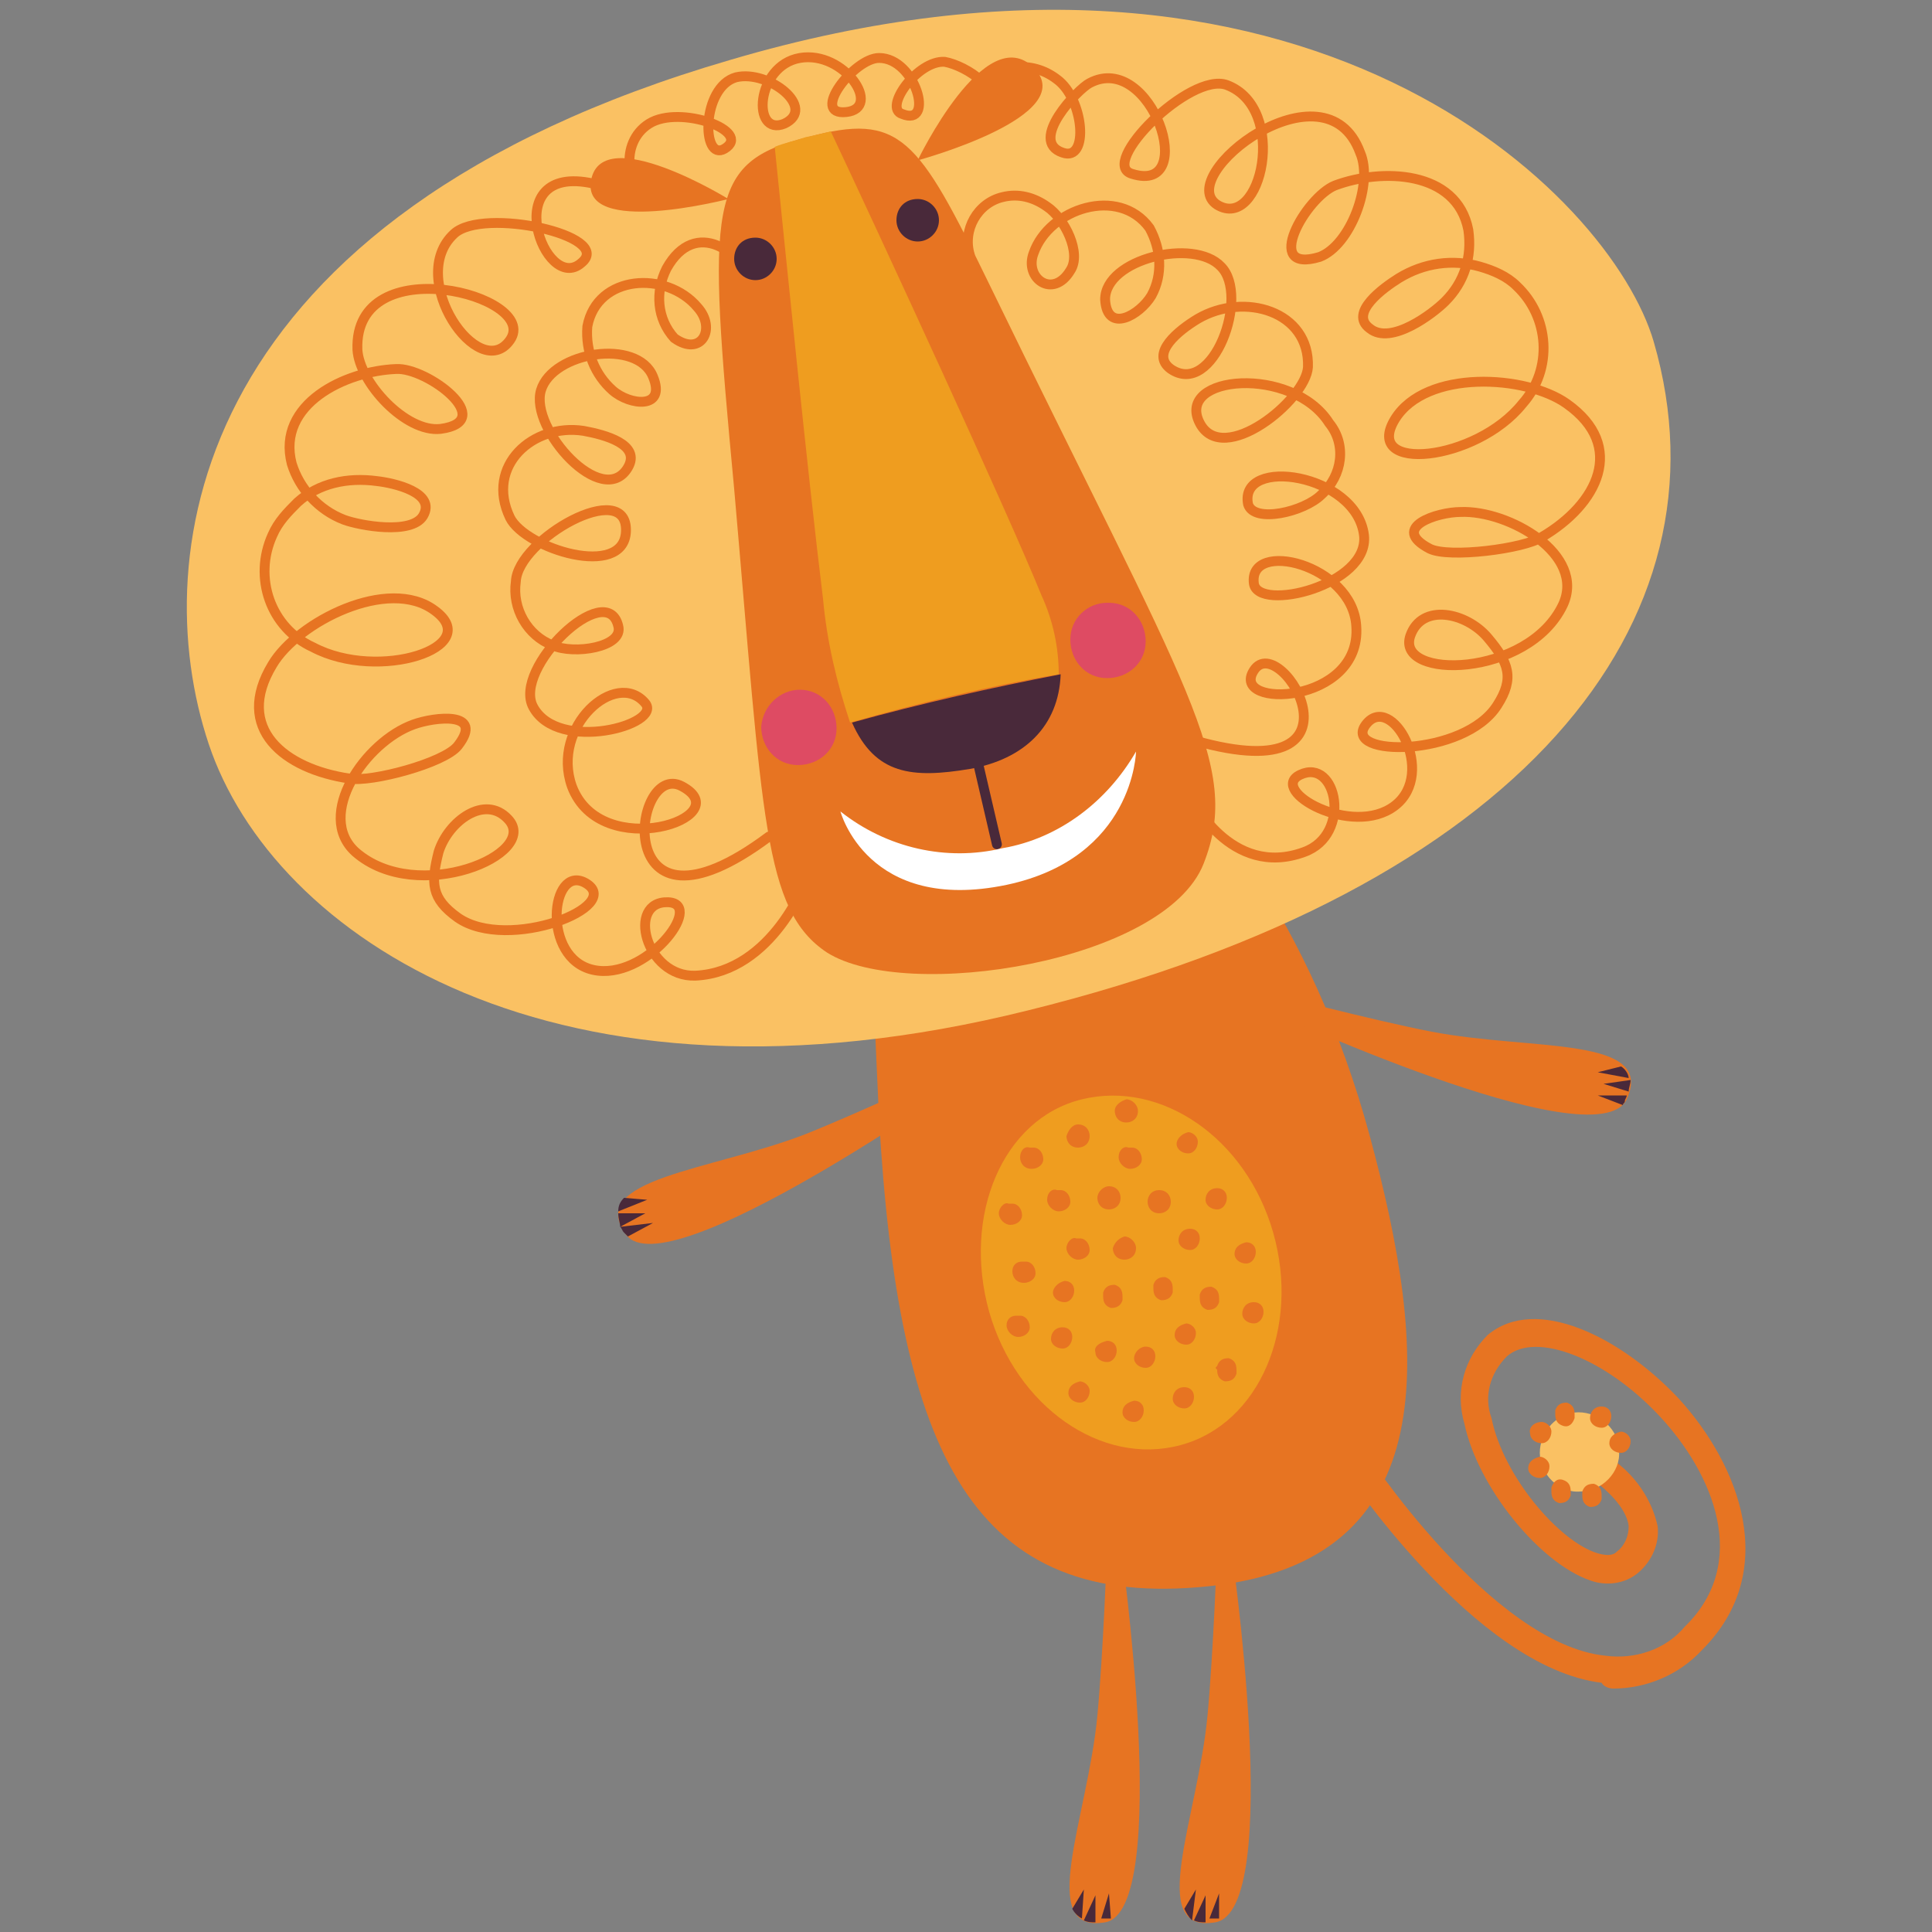 <?xml version="1.0" encoding="utf-8"?>
<!-- Generator: Adobe Illustrator 26.3.1, SVG Export Plug-In . SVG Version: 6.00 Build 0)  -->
<svg xmlns="http://www.w3.org/2000/svg" xmlns:xlink="http://www.w3.org/1999/xlink" version="1.1" id="Laag_1" x="0px" y="0px" viewBox="0 0 100 100" style="enable-background:new 0 0 100 100;" xml:space="preserve" width="400" height="400">
<rect x="0" y="0" width="100" height="100" fill="#808080" stroke="none"/>
<style type="text/css">
	.st0{fill:#E77422;}
	.st1{fill:#FAC163;}
	.st2{fill:#EF9D1F;}
	.st3{fill:#49293A;}
	.st4{fill:none;stroke:#E77422;stroke-width:0.51;stroke-linecap:round;stroke-linejoin:round;}
	.st5{fill:#DE4B63;}
	.st6{fill:none;stroke:#49293A;stroke-width:0.51;stroke-linecap:round;stroke-linejoin:round;}
	.st7{fill:#FFFFFF;}
</style>
<path class="st0" d="M83.5,87.4c1.7,0,3.4-0.7,4.6-2c4.1-4.1,1.9-9.6-1.2-13c-3-3.2-7.4-5.4-9.9-3.3c-1.2,1.2-1.7,2.9-1.2,4.6  c0.7,3.3,3.9,7.2,6.5,8.1c0.8,0.3,1.8,0.2,2.5-0.4c0.7-0.6,1.1-1.5,1-2.4c-0.3-1.4-1.2-2.7-2.4-3.5l-0.8,1.2C83,77,84.2,78,84.3,79  c0,0.5-0.2,1-0.6,1.3c-0.1,0.1-0.3,0.3-1,0.1c-2-0.6-4.9-4-5.5-7c-0.4-1.1-0.1-2.3,0.8-3.2c1.5-1.3,5.1,0.1,7.9,3.1  c2.8,3,4.7,7.6,1.3,10.9c-1,1.2-2.6,1.7-4.1,1.5c-5.9-0.6-12.5-10.6-12.5-10.7l-1.3,0.7c0.3,0.4,7,10.6,13.6,11.4  C83,87.3,83.3,87.4,83.5,87.4z"/>
<path class="st1" d="M79.7,75.2c0,1.1,1,2.1,2.1,2c1.1,0,2.1-1,2-2.1c0-1.1-1-2-2.1-2C80.6,73.1,79.7,74.1,79.7,75.2  C79.7,75.2,79.7,75.2,79.7,75.2z"/>
<path class="st0" d="M49.6,33.2c2.8-0.6,5.1,1.1,8.1,3.6c4.4,3.7,10.2,10.9,13.2,22s4,22-8.3,23.3s-16.1-6.9-17.1-24.2  C44.7,40.5,44.4,34.2,49.6,33.2z"/>
<path class="st2" d="M51.2,67.9c1.4,4.9,5.8,8,9.9,6.9s6.2-6.1,4.8-11c-1.4-4.9-5.8-7.9-9.9-6.9S49.8,62.9,51.2,67.9z"/>
<path class="st0" d="M63.7,79.9c0,0,2.8,19-0.8,19.6s-0.9-5.4-0.4-10.7c0.3-3.2,0.5-8.6,0.5-8.6L63.7,79.9z"/>
<path class="st3" d="M61.3,98.8l0.6-1l-0.2,1.6C61.5,99.2,61.4,99,61.3,98.8z"/>
<path class="st3" d="M61.8,99.4l0.6-1.3v1.4C62.2,99.5,62,99.5,61.8,99.4z"/>
<path class="st3" d="M63.1,98v1.3h-0.2h-0.3L63.1,98z"/>
<path class="st0" d="M58,79.9c0,0,2.7,19-0.8,19.6c-3.6,0.6-0.9-5.4-0.4-10.7c0.3-3.2,0.5-8.6,0.5-8.6L58,79.9z"/>
<path class="st3" d="M55.5,98.8l0.6-1L56,99.3C55.8,99.2,55.6,99,55.5,98.8z"/>
<path class="st3" d="M56.1,99.4l0.6-1.3v1.4C56.5,99.5,56.3,99.5,56.1,99.4z"/>
<path class="st3" d="M57.4,98l0.1,1.3h-0.2h-0.3L57.4,98z"/>
<path class="st0" d="M50.2,55.7c0,0-15.7,11.1-17.8,8.2s4.4-3.3,9.3-5.2c3-1.2,7.9-3.5,7.9-3.5L50.2,55.7z"/>
<path class="st3" d="M32.3,62l1.2,0.1L32,62.7C32,62.4,32.1,62.2,32.3,62z"/>
<path class="st3" d="M32,62.8h1.4l-1.3,0.7C32.1,63.3,32,63.1,32,62.8z"/>
<path class="st3" d="M33.8,63.3L32.5,64l-0.2-0.2c-0.1-0.1-0.1-0.2-0.2-0.3L33.8,63.3z"/>
<path class="st0" d="M65.2,52.1c0,0,17.4,8.1,19,4.8c1.5-3.3-4.9-2.5-10.1-3.5c-3.1-0.6-8.4-2-8.4-2L65.2,52.1z"/>
<path class="st3" d="M83.9,55.2l-1.2,0.3l1.6,0.3C84.3,55.6,84.1,55.3,83.9,55.2z"/>
<path class="st3" d="M84.4,55.9l-1.4,0.2l1.3,0.4C84.3,56.3,84.4,56.1,84.4,55.9z"/>
<path class="st3" d="M82.7,56.7l1.3,0.5c0-0.1,0.1-0.1,0.1-0.2c0-0.1,0.1-0.2,0.1-0.3L82.7,56.7z"/>
<path class="st0" d="M63,70.9c0,0.3,0.1,0.5,0.4,0.6c0.3,0,0.5-0.1,0.6-0.4c0-0.1,0-0.1,0-0.2c0-0.3-0.1-0.5-0.4-0.6  c-0.3,0-0.5,0.1-0.6,0.4C62.9,70.8,62.9,70.8,63,70.9z"/>
<path class="st0" d="M60.8,69.1c0,0.3,0.3,0.5,0.6,0.5c0.3,0,0.5-0.3,0.5-0.6c0-0.3-0.3-0.5-0.5-0.5C61,68.6,60.8,68.8,60.8,69.1z"/>
<path class="st0" d="M62.1,67.2c0,0.3,0.1,0.5,0.4,0.6c0.3,0,0.5-0.1,0.6-0.4c0-0.1,0-0.1,0-0.2c0-0.3-0.1-0.5-0.4-0.6  c-0.3,0-0.5,0.1-0.6,0.4C62.1,67.1,62.1,67.1,62.1,67.2z"/>
<path class="st0" d="M59.7,66.7c0,0.3,0.1,0.5,0.4,0.6c0.3,0,0.5-0.1,0.6-0.4c0-0.1,0-0.1,0-0.2c0-0.3-0.1-0.5-0.4-0.6  c-0.3,0-0.5,0.1-0.6,0.4C59.7,66.5,59.7,66.6,59.7,66.7z"/>
<path class="st0" d="M54.4,69.3c0,0.3,0.3,0.5,0.6,0.5c0.3,0,0.5-0.3,0.5-0.6c0-0.3-0.2-0.5-0.5-0.5C54.6,68.7,54.4,69,54.4,69.3  C54.4,69.3,54.4,69.3,54.4,69.3z"/>
<path class="st0" d="M55.3,72.1c0,0.3,0.3,0.5,0.6,0.5s0.5-0.3,0.5-0.6c0-0.3-0.3-0.5-0.5-0.5C55.5,71.6,55.3,71.8,55.3,72.1  C55.3,72.1,55.3,72.1,55.3,72.1z"/>
<path class="st0" d="M58.1,73.1c0,0.3,0.3,0.5,0.6,0.5c0.3,0,0.5-0.3,0.5-0.6c0-0.3-0.2-0.5-0.5-0.5C58.3,72.6,58.1,72.8,58.1,73.1  C58.1,73.1,58.1,73.1,58.1,73.1z"/>
<path class="st0" d="M58.7,70.3c0,0.3,0.3,0.5,0.6,0.5s0.5-0.3,0.5-0.6c0-0.3-0.2-0.5-0.5-0.5C59,69.7,58.7,70,58.7,70.3z"/>
<path class="st0" d="M57.1,67.1c0,0.3,0.1,0.5,0.4,0.6c0.3,0,0.5-0.1,0.6-0.4c0-0.1,0-0.1,0-0.2c0-0.3-0.1-0.5-0.4-0.6  c-0.3,0-0.5,0.1-0.6,0.4C57.1,67,57.1,67,57.1,67.1z"/>
<path class="st0" d="M54.5,66.9c0,0.3,0.3,0.5,0.6,0.5c0.3,0,0.5-0.3,0.5-0.6c0-0.3-0.2-0.5-0.5-0.5C54.7,66.4,54.5,66.7,54.5,66.9z  "/>
<path class="st0" d="M56.7,70c0,0.3,0.3,0.5,0.6,0.5c0.3,0,0.5-0.3,0.5-0.6c0-0.3-0.2-0.5-0.5-0.5C56.9,69.5,56.6,69.7,56.7,70  C56.7,70,56.7,70,56.7,70z"/>
<path class="st0" d="M61,64.2c0,0.3,0.3,0.5,0.6,0.5s0.5-0.3,0.5-0.6c0-0.3-0.2-0.5-0.5-0.5C61.2,63.6,61,63.9,61,64.2  C61,64.2,61,64.2,61,64.2z"/>
<path class="st0" d="M63.9,64.9c0,0.3,0.3,0.5,0.6,0.5s0.5-0.3,0.5-0.6c0-0.3-0.2-0.5-0.5-0.5C64.1,64.4,63.9,64.6,63.9,64.9  C63.9,64.9,63.9,64.9,63.9,64.9z"/>
<path class="st0" d="M64.3,68c0,0.3,0.3,0.5,0.6,0.5c0.3,0,0.5-0.3,0.5-0.6c0-0.3-0.2-0.5-0.5-0.5C64.5,67.4,64.3,67.7,64.3,68  C64.3,68,64.3,68,64.3,68z"/>
<path class="st0" d="M83.3,74.7c0,0.3,0.3,0.5,0.6,0.5c0.3,0,0.5-0.3,0.5-0.6c0-0.3-0.3-0.5-0.5-0.5C83.5,74.2,83.3,74.4,83.3,74.7z  "/>
<path class="st0" d="M82.3,73.4c0,0.3,0.3,0.5,0.6,0.5c0.3,0,0.5-0.3,0.5-0.6c0-0.3-0.2-0.5-0.5-0.5C82.5,72.8,82.3,73.1,82.3,73.4z  "/>
<path class="st0" d="M80.5,73.2c0,0.3,0.1,0.5,0.4,0.6s0.5-0.1,0.6-0.4c0-0.1,0-0.1,0-0.2c0-0.3-0.1-0.5-0.4-0.6  c-0.3,0-0.5,0.1-0.6,0.4C80.5,73.1,80.5,73.1,80.5,73.2z"/>
<path class="st0" d="M79.2,74.2c0,0.3,0.3,0.5,0.6,0.5c0.3,0,0.5-0.3,0.5-0.6c0-0.3-0.3-0.5-0.5-0.5C79.4,73.6,79.1,73.9,79.2,74.2z  "/>
<path class="st0" d="M79.1,76c0,0.3,0.3,0.5,0.6,0.5c0.3,0,0.5-0.3,0.5-0.6c0-0.3-0.3-0.5-0.5-0.5C79.3,75.5,79.1,75.7,79.1,76  C79.1,76,79.1,76,79.1,76z"/>
<path class="st0" d="M80.3,77.2c0,0.3,0.1,0.5,0.4,0.6c0.3,0,0.5-0.1,0.6-0.4c0-0.1,0-0.1,0-0.2c0-0.3-0.1-0.5-0.4-0.6  s-0.5,0.1-0.6,0.4C80.3,77.1,80.3,77.2,80.3,77.2z"/>
<path class="st0" d="M81.9,77.4c0,0.3,0.1,0.5,0.4,0.6c0.3,0,0.5-0.1,0.6-0.4c0-0.1,0-0.1,0-0.2c0-0.3-0.1-0.5-0.4-0.6  c-0.3,0-0.5,0.1-0.6,0.4C81.9,77.3,81.9,77.4,81.9,77.4z"/>
<path class="st0" d="M62.4,62.1c0,0.3,0.3,0.5,0.6,0.5s0.5-0.3,0.5-0.6c0-0.3-0.2-0.5-0.5-0.5C62.6,61.5,62.4,61.8,62.4,62.1  C62.4,62.1,62.4,62.1,62.4,62.1z"/>
<path class="st0" d="M60.9,59.2c0,0.3,0.3,0.5,0.6,0.5c0.3,0,0.5-0.3,0.5-0.6c0-0.3-0.3-0.5-0.5-0.5C61.1,58.7,60.9,59,60.9,59.2  C60.9,59.2,60.9,59.2,60.9,59.2z"/>
<path class="st0" d="M57.6,64.6c0,0.3,0.2,0.6,0.6,0.6c0,0,0,0,0,0c0.3,0,0.6-0.2,0.6-0.6c0,0,0,0,0,0c0-0.3-0.3-0.6-0.6-0.6  c0,0,0,0,0,0C57.9,64.1,57.7,64.3,57.6,64.6C57.6,64.6,57.6,64.6,57.6,64.6z"/>
<path class="st0" d="M56.8,62c0,0.3,0.2,0.6,0.6,0.6c0,0,0,0,0,0c0.3,0,0.6-0.2,0.6-0.6c0-0.3-0.2-0.6-0.6-0.6  C57.1,61.4,56.8,61.7,56.8,62C56.8,62,56.8,62,56.8,62z"/>
<path class="st0" d="M55.2,58.8c0,0.3,0.2,0.6,0.6,0.6c0,0,0,0,0,0c0.3,0,0.6-0.2,0.6-0.6c0-0.3-0.2-0.6-0.6-0.6  C55.5,58.2,55.3,58.5,55.2,58.8C55.2,58.8,55.2,58.8,55.2,58.8z"/>
<path class="st0" d="M57.7,57.5c0,0.3,0.2,0.6,0.6,0.6c0,0,0,0,0,0c0.3,0,0.6-0.2,0.6-0.6c0,0,0,0,0,0c0-0.3-0.3-0.6-0.6-0.6  c0,0,0,0,0,0C58,57,57.7,57.2,57.7,57.5C57.7,57.5,57.7,57.5,57.7,57.5z"/>
<path class="st0" d="M52.8,59.9c0,0.3,0.2,0.6,0.6,0.6c0,0,0,0,0,0c0.3,0,0.6-0.2,0.6-0.5c0-0.3-0.2-0.6-0.5-0.6c-0.1,0-0.1,0-0.2,0  C53,59.3,52.8,59.6,52.8,59.9L52.8,59.9z"/>
<path class="st0" d="M52.4,65.8c0,0.3,0.2,0.6,0.6,0.6c0,0,0,0,0,0c0.3,0,0.6-0.2,0.6-0.5c0-0.3-0.2-0.6-0.5-0.6c-0.1,0-0.1,0-0.2,0  C52.6,65.3,52.4,65.5,52.4,65.8L52.4,65.8z"/>
<path class="st0" d="M51.7,62.8c0,0.3,0.3,0.6,0.6,0.6c0.3,0,0.6-0.2,0.6-0.5c0-0.3-0.2-0.6-0.5-0.6c-0.1,0-0.1,0-0.2,0  C52,62.2,51.7,62.5,51.7,62.8C51.7,62.8,51.7,62.8,51.7,62.8z"/>
<path class="st0" d="M54.2,62.1c0,0.3,0.3,0.6,0.6,0.6c0,0,0,0,0,0c0.3,0,0.6-0.2,0.6-0.5c0-0.3-0.2-0.6-0.5-0.6c-0.1,0-0.1,0-0.2,0  C54.5,61.5,54.2,61.7,54.2,62.1z"/>
<path class="st0" d="M57.9,59.9c0,0.3,0.3,0.6,0.6,0.6c0,0,0,0,0,0c0.3,0,0.6-0.2,0.6-0.5s-0.2-0.6-0.5-0.6c-0.1,0-0.1,0-0.2,0  C58.2,59.3,57.9,59.5,57.9,59.9z"/>
<path class="st0" d="M52.1,68.6c0,0.3,0.3,0.6,0.6,0.6c0.3,0,0.6-0.2,0.6-0.5c0-0.3-0.2-0.6-0.5-0.6c-0.1,0-0.1,0-0.2,0  C52.3,68.1,52.1,68.3,52.1,68.6C52.1,68.6,52.1,68.6,52.1,68.6z"/>
<path class="st0" d="M55.2,64.6c0,0.3,0.3,0.6,0.6,0.6c0.3,0,0.6-0.2,0.6-0.5c0-0.3-0.2-0.6-0.5-0.6c-0.1,0-0.1,0-0.2,0  C55.5,64,55.2,64.3,55.2,64.6C55.2,64.6,55.2,64.6,55.2,64.6z"/>
<path class="st0" d="M59.4,62.2c0,0.3,0.2,0.6,0.6,0.6c0,0,0,0,0,0c0.3,0,0.6-0.2,0.6-0.6c0-0.3-0.2-0.6-0.6-0.6  C59.6,61.6,59.4,61.9,59.4,62.2C59.4,62.2,59.4,62.2,59.4,62.2z"/>
<path class="st0" d="M60.7,72.4c0,0.3,0.3,0.5,0.6,0.5c0.3,0,0.5-0.3,0.5-0.6c0-0.3-0.2-0.5-0.5-0.5C60.9,71.8,60.7,72.1,60.7,72.4  C60.7,72.4,60.7,72.4,60.7,72.4z"/>
<path class="st1" d="M85.6,17.7c-2.2-7.6-18-23.4-47.8-14.6C10,11.2,7.5,28.6,10.8,38.5s17.9,19.9,42.4,13.8  C78.7,46,89.8,32.2,85.6,17.7z"/>
<path class="st4" d="M50.2,13.2c-0.4-1.3,0.4-2.7,1.7-3c0.8-0.2,1.6,0,2.3,0.5c0.9,0.6,1.8,2.4,1.2,3.3c-0.9,1.5-2.4,0.4-1.9-0.9  c0.8-2.3,4.4-3.5,6-1.3c0.6,1.1,0.7,2.4,0.1,3.5c-0.6,1-2.3,2-2.4,0.2c0-2.1,4.6-3.2,6-1.7c1.5,1.5-0.4,6.8-2.6,5.3  c-1.1-0.8,0.4-2,1.4-2.6c2.4-1.4,5.8-0.4,5.7,2.5c-0.1,1.7-4.4,5.2-5.6,2.9c-1.3-2.5,4.8-3,6.7,0c0.9,1.1,0.7,2.7-0.4,3.7  c-0.9,0.9-3.5,1.5-3.8,0.5c-0.5-2.5,5.6-1.6,6,1.6c0.3,2.6-5.5,4-5.7,2.5c-0.3-2.3,5.1-1,5.3,2.2c0.3,4.1-6.6,4.3-5.3,2.3  c1.4-2.2,6.6,6.6-3.5,3.5"/>
<path class="st4" d="M38.9,14.8c-0.4-1.7-2.9-3.6-4.4-0.9c-0.6,1.2-0.5,2.6,0.4,3.6c1.4,1,2.2-0.5,1.2-1.6c-1.6-1.9-5.2-1.7-5.7,1  c-0.1,1.3,0.4,2.5,1.3,3.3c0.9,0.8,2.8,1,2.1-0.7c-0.8-2-5.2-1.3-5.8,0.7s3.2,6.2,4.5,4c0.7-1.2-1.2-1.7-2.3-1.9  c-2.6-0.4-5.1,1.8-3.8,4.5c0.8,1.6,5.9,3.2,6,0.7c0.1-2.8-5.6,0.4-5.7,2.6c-0.2,1.4,0.6,2.8,1.9,3.3c1.1,0.5,3.7,0.1,3.4-1  c-0.6-2.5-5.5,2.2-4.4,4.2c1.3,2.4,6.7,0.9,5.8-0.2c-1.5-1.8-4.9,1.2-3.8,4.3c1.5,4,8.7,1.6,5.7,0c-2.6-1.4-3.8,8.8,4.5,2.6"/>
<path class="st0" d="M51.2,14.7c-3.7-7.6-4.6-8.9-9.4-7.6c-5.2,1.3-5.2,3.3-3.8,18.2c1.5,17.1,1.5,21.8,4.8,24  c4.1,2.6,17.5,0.5,19.5-4.6S61.5,35.9,51.2,14.7z"/>
<path class="st0" d="M47.5,8.3c0,0,3.5-7.3,6-4.8S47.5,8.3,47.5,8.3z"/>
<path class="st0" d="M37.7,10.3c0,0-6.5-4-7.1-1S37.7,10.3,37.7,10.3z"/>
<path class="st3" d="M50.2,39.8c-3,0.5-4.9,0.3-6.1-2.4c3.6-1,7.2-1.8,10.8-2.5C54.8,37.6,53,39.3,50.2,39.8z"/>
<path class="st2" d="M42.6,31c-0.8-6.5-2-18.5-2.5-23.4c0.5-0.2,1-0.3,1.6-0.5c0.5-0.1,0.9-0.2,1.3-0.3c2.5,5.3,9.2,19.8,10.9,24  c0.6,1.3,0.9,2.7,0.9,4.1c-3.6,0.6-7.3,1.5-10.8,2.5C43.3,35.3,42.8,33.2,42.6,31z"/>
<path class="st3" d="M46.4,11.4c0,0.6,0.5,1.1,1.1,1.1s1.1-0.5,1.1-1.1c0-0.6-0.5-1.1-1.1-1.1l0,0C46.8,10.3,46.4,10.8,46.4,11.4z"/>
<path class="st3" d="M38,13.4c0,0.6,0.5,1.1,1.1,1.1c0.6,0,1.1-0.5,1.1-1.1c0-0.6-0.5-1.1-1.1-1.1l0,0C38.4,12.3,38,12.8,38,13.4z"/>
<path class="st5" d="M55.4,33.1c0,1.1,0.8,2,1.9,2c1.1,0,2-0.8,2-1.9c0-1.1-0.8-2-1.9-2c0,0-0.1,0-0.1,0  C56.3,31.2,55.4,32,55.4,33.1z"/>
<path class="st5" d="M39.4,37.6c0,1.1,0.8,2,1.9,2c1.1,0,2-0.8,2-1.9s-0.8-2-1.9-2c0,0,0,0,0,0C40.4,35.7,39.5,36.5,39.4,37.6  C39.4,37.6,39.4,37.6,39.4,37.6z"/>
<line class="st6" x1="50.6" y1="39.4" x2="51.6" y2="43.7"/>
<path class="st7" d="M58.8,38.9c-1.5,2.6-4,4.5-6.9,5c-2.9,0.7-6,0-8.4-1.9c0,0,1.4,5.3,8.6,3.8C58.7,44.4,58.8,38.9,58.8,38.9z"/>
<path class="st4" d="M61.6,41.1c0,0.2,2.1,4.4,5.9,3c2.5-0.9,1.7-4.9-0.2-4c-1.7,0.8,2.7,3.3,4.9,1.6s-0.2-5.9-1.5-4.2  s5.1,1.7,6.8-1c0.9-1.4,0.6-2.2-0.5-3.5c-1.1-1.3-3.4-1.8-4-0.1c-0.8,2.3,6.1,2.2,7.9-1.6c1.2-2.6-2.8-4.9-5.3-4.8  c-1.2,0-3.7,0.8-1.6,1.9c1,0.5,4.9,0,5.8-0.6c2.9-1.7,4.4-4.7,1.3-6.9c-2.1-1.5-7.3-1.8-8.9,0.8c-1.7,2.8,4.2,2.2,6.6-0.8  c1.6-1.8,1.4-4.5-0.3-6.1c-0.5-0.5-1.2-0.8-1.9-1c-1.4-0.4-2.9-0.2-4.2,0.6c-0.8,0.5-2.6,1.8-1.5,2.6c1.1,0.9,3.3-0.8,3.9-1.4  c1-1,1.4-2.3,1.2-3.7c-0.6-3.1-4.5-3.2-6.9-2.3c-1.5,0.6-3.8,4.6-0.8,3.7c1.6-0.6,2.8-3.8,2.1-5.4C68.6,3,60.7,9.1,63,10.6  c2.3,1.4,3.7-5,0.5-6.2c-1.9-0.7-6.7,4.1-4.9,4.6c3.5,1.1,1-6.4-2.2-4.7c-0.6,0.3-3.2,3-1.4,3.6c1.4,0.5,1.1-2.8-0.3-3.8  c-1.3-1-3.1-0.8-4.1,0.5c0,0,0,0,0,0c-1.4,1.3-0.1,2.9,0.7,1.5S50,3.4,48.9,3.2c-1.4-0.1-3.2,2.4-2.2,2.7c1.7,0.7,0.7-2.9-1.2-2.9  c-1.3,0-3.6,3-1.7,2.8c1.9-0.2-0.1-3.2-2.4-2.8s-2.5,4.1-0.8,3.4c1.7-0.8-0.8-2.8-2.5-2.4c-1.8,0.5-1.8,4.4-0.6,3.7  c1.5-0.9-2.3-2.3-3.9-1.3s-1.1,3.5,0,3.5"/>
<path class="st4" d="M41.8,45.3c0,0.2-1.8,5-5.8,5.2c-2.6,0.1-3.6-3.9-1.4-3.8c1.9,0.1-1.2,4.1-3.9,3.5s-2.2-5.5-0.4-4.5  c2.1,1.2-4,3.6-6.6,1.8c-1.4-1-1.4-1.8-1-3.4c0.5-1.6,2.4-3,3.6-1.7c1.7,1.8-4.7,4.5-7.9,1.7c-2.1-1.9,0.5-5.7,3-6.6  c1.1-0.4,3.7-0.7,2.3,1.1c-0.7,0.9-4.5,1.9-5.6,1.7c-3.4-0.5-6-2.6-4-5.9c1.3-2.2,6-4.6,8.4-2.8c2.6,1.9-2.9,3.7-6.3,1.9  c-2.2-1-3.1-3.6-2.1-5.8c0.3-0.7,0.8-1.2,1.3-1.7c1.1-1,2.6-1.3,4.1-1.1c0.9,0.1,3.1,0.6,2.4,1.8c-0.6,1-3.3,0.5-4.1,0.2  c-1.3-0.5-2.3-1.6-2.7-2.9c-0.8-3.1,2.8-4.8,5.4-4.9c1.6-0.1,5.3,2.7,2.3,3.1c-1.8,0.2-4.2-2.4-4.3-4.1c-0.2-5.3,9.5-2.8,7.9-0.5  c-1.6,2.3-5.4-3.2-2.9-5.5c1.5-1.4,8.3,0.1,6.6,1.5c-1.9,1.7-4.4-5.2,0.6-4.1"/>
</svg>
<!-- fixed -->